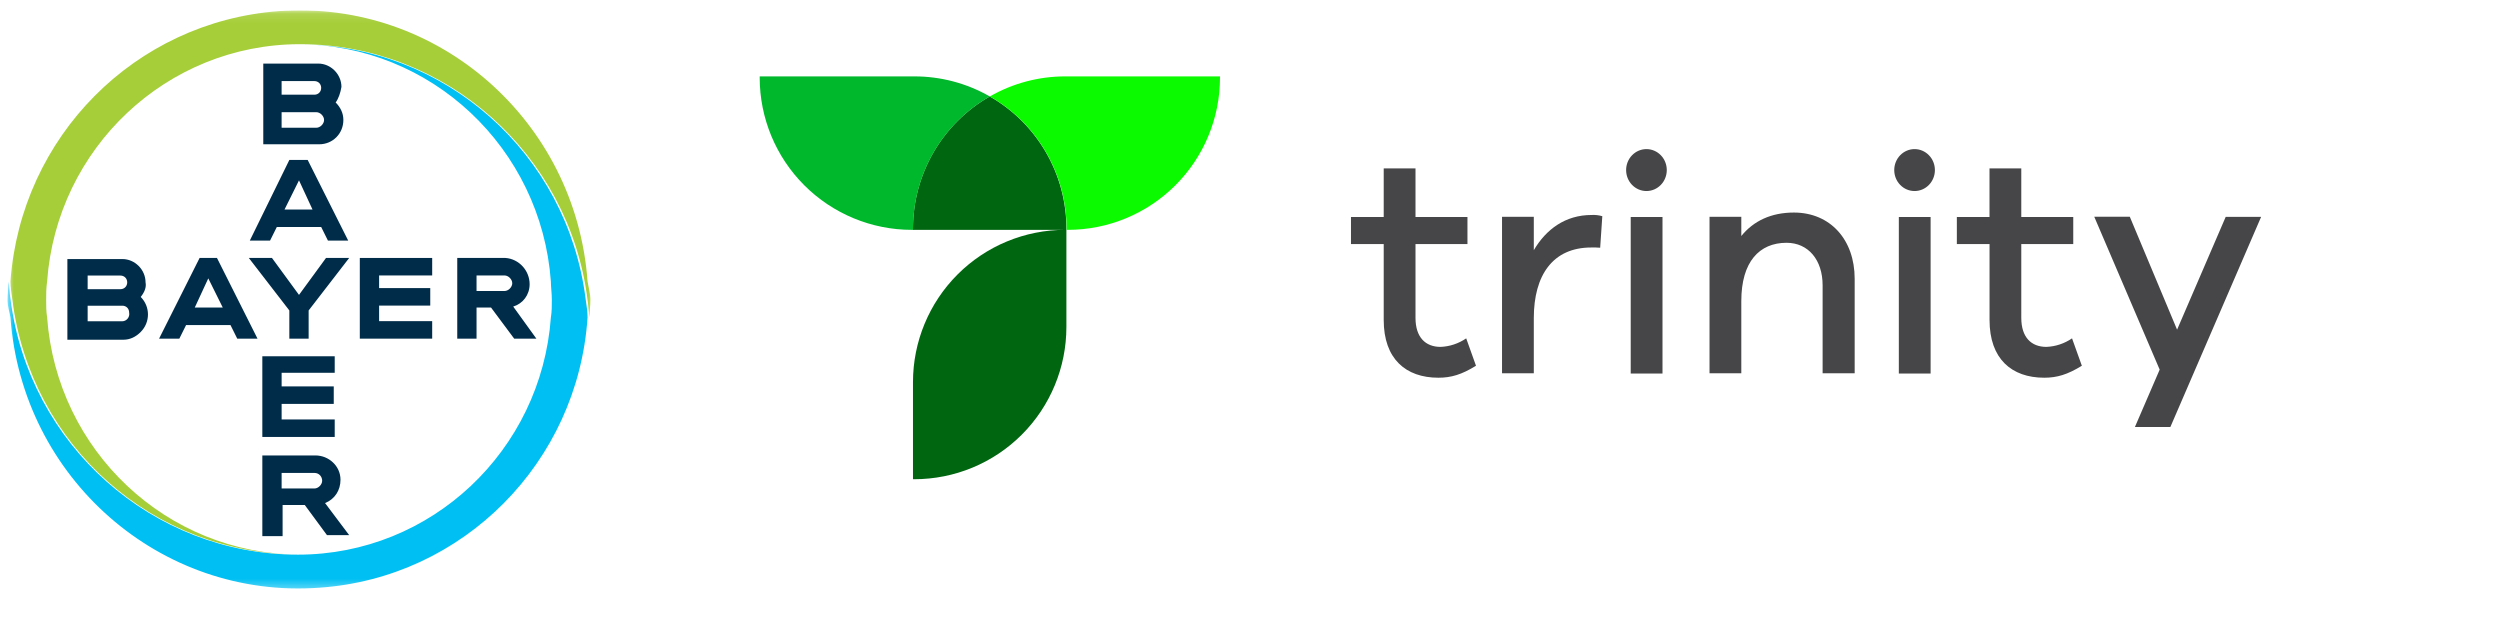 <svg width="270" height="68" viewBox="0 0 270 68" fill="none" xmlns="http://www.w3.org/2000/svg">
<g filter="url(#filter0_d_7723_190176)">
<path d="M159.407 37.14C157.859 38.094 156.736 38.432 155.348 38.432C151.817 38.432 149.441 36.392 149.441 32.205V24H145.906V21.072H149.441V15.828H152.874V21.072H158.485V24H152.874V31.968C152.874 34.081 153.963 35.103 155.581 35.103C156.569 35.065 157.527 34.746 158.35 34.182L159.407 37.14Z" fill="#464547"/>
<path d="M173.049 20.988L172.819 24.393C172.499 24.367 172.178 24.359 171.857 24.368C167.699 24.368 165.651 27.364 165.651 31.994V37.952H162.219V21.051H165.651V24.66C166.97 22.412 169.051 20.857 171.89 20.857C172.28 20.835 172.672 20.879 173.049 20.988Z" fill="#464547"/>
<path d="M180.012 16.007C180.012 16.608 179.781 17.183 179.369 17.608C178.957 18.033 178.399 18.271 177.817 18.271C177.234 18.271 176.676 18.033 176.264 17.608C175.852 17.183 175.621 16.608 175.621 16.007C175.621 15.406 175.852 14.83 176.264 14.405C176.676 13.981 177.234 13.742 177.817 13.742C178.399 13.742 178.957 13.981 179.369 14.405C179.781 14.83 180.012 15.406 180.012 16.007V16.007ZM176.117 37.977V21.077H179.549V37.977H176.117Z" fill="#464547"/>
<path d="M200.304 27.743V37.955H196.843V28.457C196.843 25.702 195.291 23.86 192.948 23.86C190.011 23.86 188.061 25.905 188.061 30.159V37.955H184.629V21.054H188.061V23.129C189.384 21.494 191.297 20.594 193.743 20.594C197.663 20.594 200.304 23.517 200.304 27.743Z" fill="#464547"/>
<path d="M208.969 16.007C208.969 16.608 208.738 17.183 208.326 17.608C207.914 18.033 207.356 18.271 206.774 18.271C206.191 18.271 205.633 18.033 205.221 17.608C204.809 17.183 204.578 16.608 204.578 16.007C204.578 15.406 204.809 14.83 205.221 14.405C205.633 13.981 206.191 13.742 206.774 13.742C207.356 13.742 207.914 13.981 208.326 14.405C208.738 14.83 208.969 15.406 208.969 16.007ZM205.074 37.977V21.077H208.506V37.977H205.074Z" fill="#464547"/>
<path d="M224.84 37.14C223.288 38.094 222.166 38.432 220.781 38.432C217.25 38.432 214.871 36.392 214.871 32.205V24H211.34V21.072H214.867V15.828H218.299V21.072H223.911V24H218.299V31.968C218.299 34.081 219.389 35.103 221.007 35.103C221.995 35.065 222.955 34.747 223.78 34.182L224.84 37.14Z" fill="#464547"/>
<path d="M234.4 43.753H230.571L233.245 37.559L226.18 21.047H230.018L235.125 33.245L240.377 21.059H244.202L234.4 43.753Z" fill="#464547"/>
</g>
<path d="M115.171 24.691V24.823V35.312C115.171 39.673 113.439 43.856 110.357 46.94C107.274 50.023 103.093 51.756 98.733 51.756H98.602V41.267C98.603 36.905 100.335 32.722 103.418 29.639C106.502 26.555 110.683 24.823 115.043 24.823H98.602V24.691C98.603 21.791 99.37 18.943 100.826 16.436C102.282 13.929 104.376 11.851 106.893 10.414C109.409 11.852 111.5 13.931 112.953 16.438C114.407 18.945 115.172 21.793 115.171 24.691V24.691Z" fill="#006610"/>
<path d="M115.055 8.25C112.194 8.247 109.381 8.994 106.898 10.417C109.417 11.854 111.51 13.931 112.966 16.439C114.423 18.946 115.19 21.794 115.19 24.694V24.825H115.321C119.681 24.825 123.862 23.093 126.945 20.009C130.028 16.925 131.76 12.742 131.76 8.381V8.25H115.055Z" fill="#0CFA00"/>
<path d="M106.898 10.417C104.416 8.994 101.605 8.247 98.744 8.25H82.047V8.381C82.047 12.742 83.779 16.925 86.862 20.009C89.944 23.093 94.126 24.825 98.485 24.825H98.613V24.694C98.613 21.795 99.38 18.948 100.835 16.44C102.29 13.933 104.382 11.855 106.898 10.417Z" fill="#00B82B"/>
<g clip-path="url(#clip0_7723_190176)">
<mask id="mask0_7723_190176" style="mask-type:luminance" maskUnits="userSpaceOnUse" x="0" y="1" width="65" height="63">
<path d="M64.048 1.109H0.734V63.686H64.048V1.109Z" fill="white"/>
</mask>
<g mask="url(#mask0_7723_190176)">
<path d="M30.414 10.227H33.958C34.374 10.227 34.687 9.912 34.687 9.492C34.687 9.072 34.374 8.757 33.958 8.757H30.414V10.227ZM30.414 13.797H34.166C34.583 13.797 35 13.377 35 12.957C35 12.537 34.583 12.117 34.166 12.117H30.414V13.797ZM36.251 11.067C36.772 11.592 37.084 12.222 37.084 12.957C37.084 14.427 35.938 15.582 34.479 15.582H28.434V6.867H34.374C35.729 6.867 36.876 8.022 36.876 9.387C36.772 10.017 36.563 10.647 36.251 11.067Z" fill="#002C4A"/>
<path d="M37.608 25.988H35.419L34.689 24.518H29.895L29.165 25.988H26.977L31.25 17.273H33.23L37.608 25.988ZM32.292 19.478L30.729 22.628H33.751L32.292 19.478Z" fill="#002C4A"/>
<path d="M35.209 27.859H37.711L33.333 33.529V36.574H31.248V33.529L26.871 27.859H29.372L32.291 31.849L35.209 27.859Z" fill="#002C4A"/>
<path d="M46.676 27.859V29.749H40.944V31.114H46.468V33.004H40.944V34.684H46.676V36.574H38.859V27.859H46.676Z" fill="#002C4A"/>
<path d="M53.031 33.214H51.467V36.574H49.383V27.859H54.594C56.053 27.964 57.2 29.224 57.2 30.694C57.2 31.849 56.47 32.794 55.428 33.109L57.929 36.574H55.532L53.031 33.214ZM54.49 29.749H51.467V31.429H54.49C54.907 31.429 55.324 31.009 55.324 30.589C55.324 30.169 54.907 29.749 54.49 29.749Z" fill="#002C4A"/>
<path d="M27.811 36.574H25.622L24.892 35.104H20.098L19.368 36.574H17.18L21.557 27.859H23.433L27.811 36.574ZM22.495 30.064L21.036 33.214H24.058L22.495 30.064Z" fill="#002C4A"/>
<path d="M9.466 31.231H13.01C13.427 31.231 13.739 30.916 13.739 30.496C13.739 30.076 13.427 29.761 13.01 29.761H9.466V31.231ZM9.466 34.696H13.218C13.635 34.696 14.052 34.276 13.948 33.751C13.948 33.331 13.635 33.016 13.218 33.016H9.466V34.696ZM15.198 32.071C16.241 33.121 16.241 34.801 15.198 35.851C14.677 36.376 14.052 36.691 13.322 36.691H7.277V27.977H13.218C14.573 27.977 15.72 29.131 15.72 30.496C15.824 31.021 15.615 31.546 15.198 32.071Z" fill="#002C4A"/>
<path d="M36.149 38.477V40.261H30.416V41.731H36.045V43.621H30.416V45.301H36.149V47.191H28.332V38.477H36.149Z" fill="#002C4A"/>
<path d="M34.794 51.917C34.794 51.497 34.481 51.077 33.96 51.077H30.416V52.757H33.96C34.377 52.757 34.794 52.337 34.794 51.917ZM28.332 57.902V49.188H34.064C35.523 49.188 36.774 50.342 36.774 51.812C36.774 52.967 36.149 53.912 35.107 54.332L37.712 57.797H35.315L32.918 54.542H30.521V57.902H28.332Z" fill="#002C4A"/>
<path d="M1.129 34.284C2.38 51.608 17.284 64.732 34.481 63.472C50.011 62.422 62.413 49.928 63.456 34.284C63.456 33.654 63.351 33.024 63.247 32.289C61.267 16.54 48.03 4.781 32.188 4.781C46.571 4.781 58.453 16.015 59.495 30.399C59.495 31.029 59.599 31.659 59.599 32.394C59.599 33.024 59.599 33.654 59.495 34.284C58.453 48.668 46.571 59.902 32.188 59.902C16.45 59.902 3.109 48.038 1.129 32.289C1.025 31.659 1.025 31.029 0.921 30.399C0.921 31.029 0.816 31.659 0.816 32.394C0.816 33.129 1.025 33.654 1.129 34.284Z" fill="#00BFF3"/>
<path d="M63.455 30.389C62.205 13.065 47.3 -0.059 30.103 1.201C14.574 2.356 2.275 14.745 1.129 30.389C1.129 31.019 1.233 31.648 1.337 32.383C3.318 48.132 16.554 59.891 32.396 59.891C18.013 59.891 6.132 48.657 5.089 34.273C4.985 33.643 4.985 33.013 4.985 32.383C4.985 31.753 4.985 31.123 5.089 30.389C6.132 16.005 18.013 4.771 32.396 4.771C48.134 4.771 61.475 16.635 63.455 32.383C63.56 33.013 63.56 33.643 63.664 34.273C63.664 33.643 63.768 33.013 63.768 32.383C63.768 31.753 63.56 31.019 63.455 30.389Z" fill="#A6CE39"/>
</g>
</g>
<defs>
<filter id="filter0_d_7723_190176" x="143.545" y="0.203" width="125.813" height="67.301" filterUnits="userSpaceOnUse" color-interpolation-filters="sRGB">
<feFlood flood-opacity="0" result="BackgroundImageFix"/>
<feColorMatrix in="SourceAlpha" type="matrix" values="0 0 0 0 0 0 0 0 0 0 0 0 0 0 0 0 0 0 127 0" result="hardAlpha"/>
<feOffset dy="2.361"/>
<feGaussianBlur stdDeviation="1.181"/>
<feComposite in2="hardAlpha" operator="out"/>
<feColorMatrix type="matrix" values="0 0 0 0 0 0 0 0 0 0 0 0 0 0 0 0 0 0 0.25 0"/>
<feBlend mode="normal" in2="BackgroundImageFix" result="effect1_dropShadow_7723_190176"/>
<feBlend mode="normal" in="SourceGraphic" in2="effect1_dropShadow_7723_190176" result="shape"/>
</filter>
<clipPath id="clip0_7723_190176">
<rect width="63.314" height="62.576" fill="white" transform="translate(0.742 1.117)"/>
</clipPath>
</defs>
</svg>
